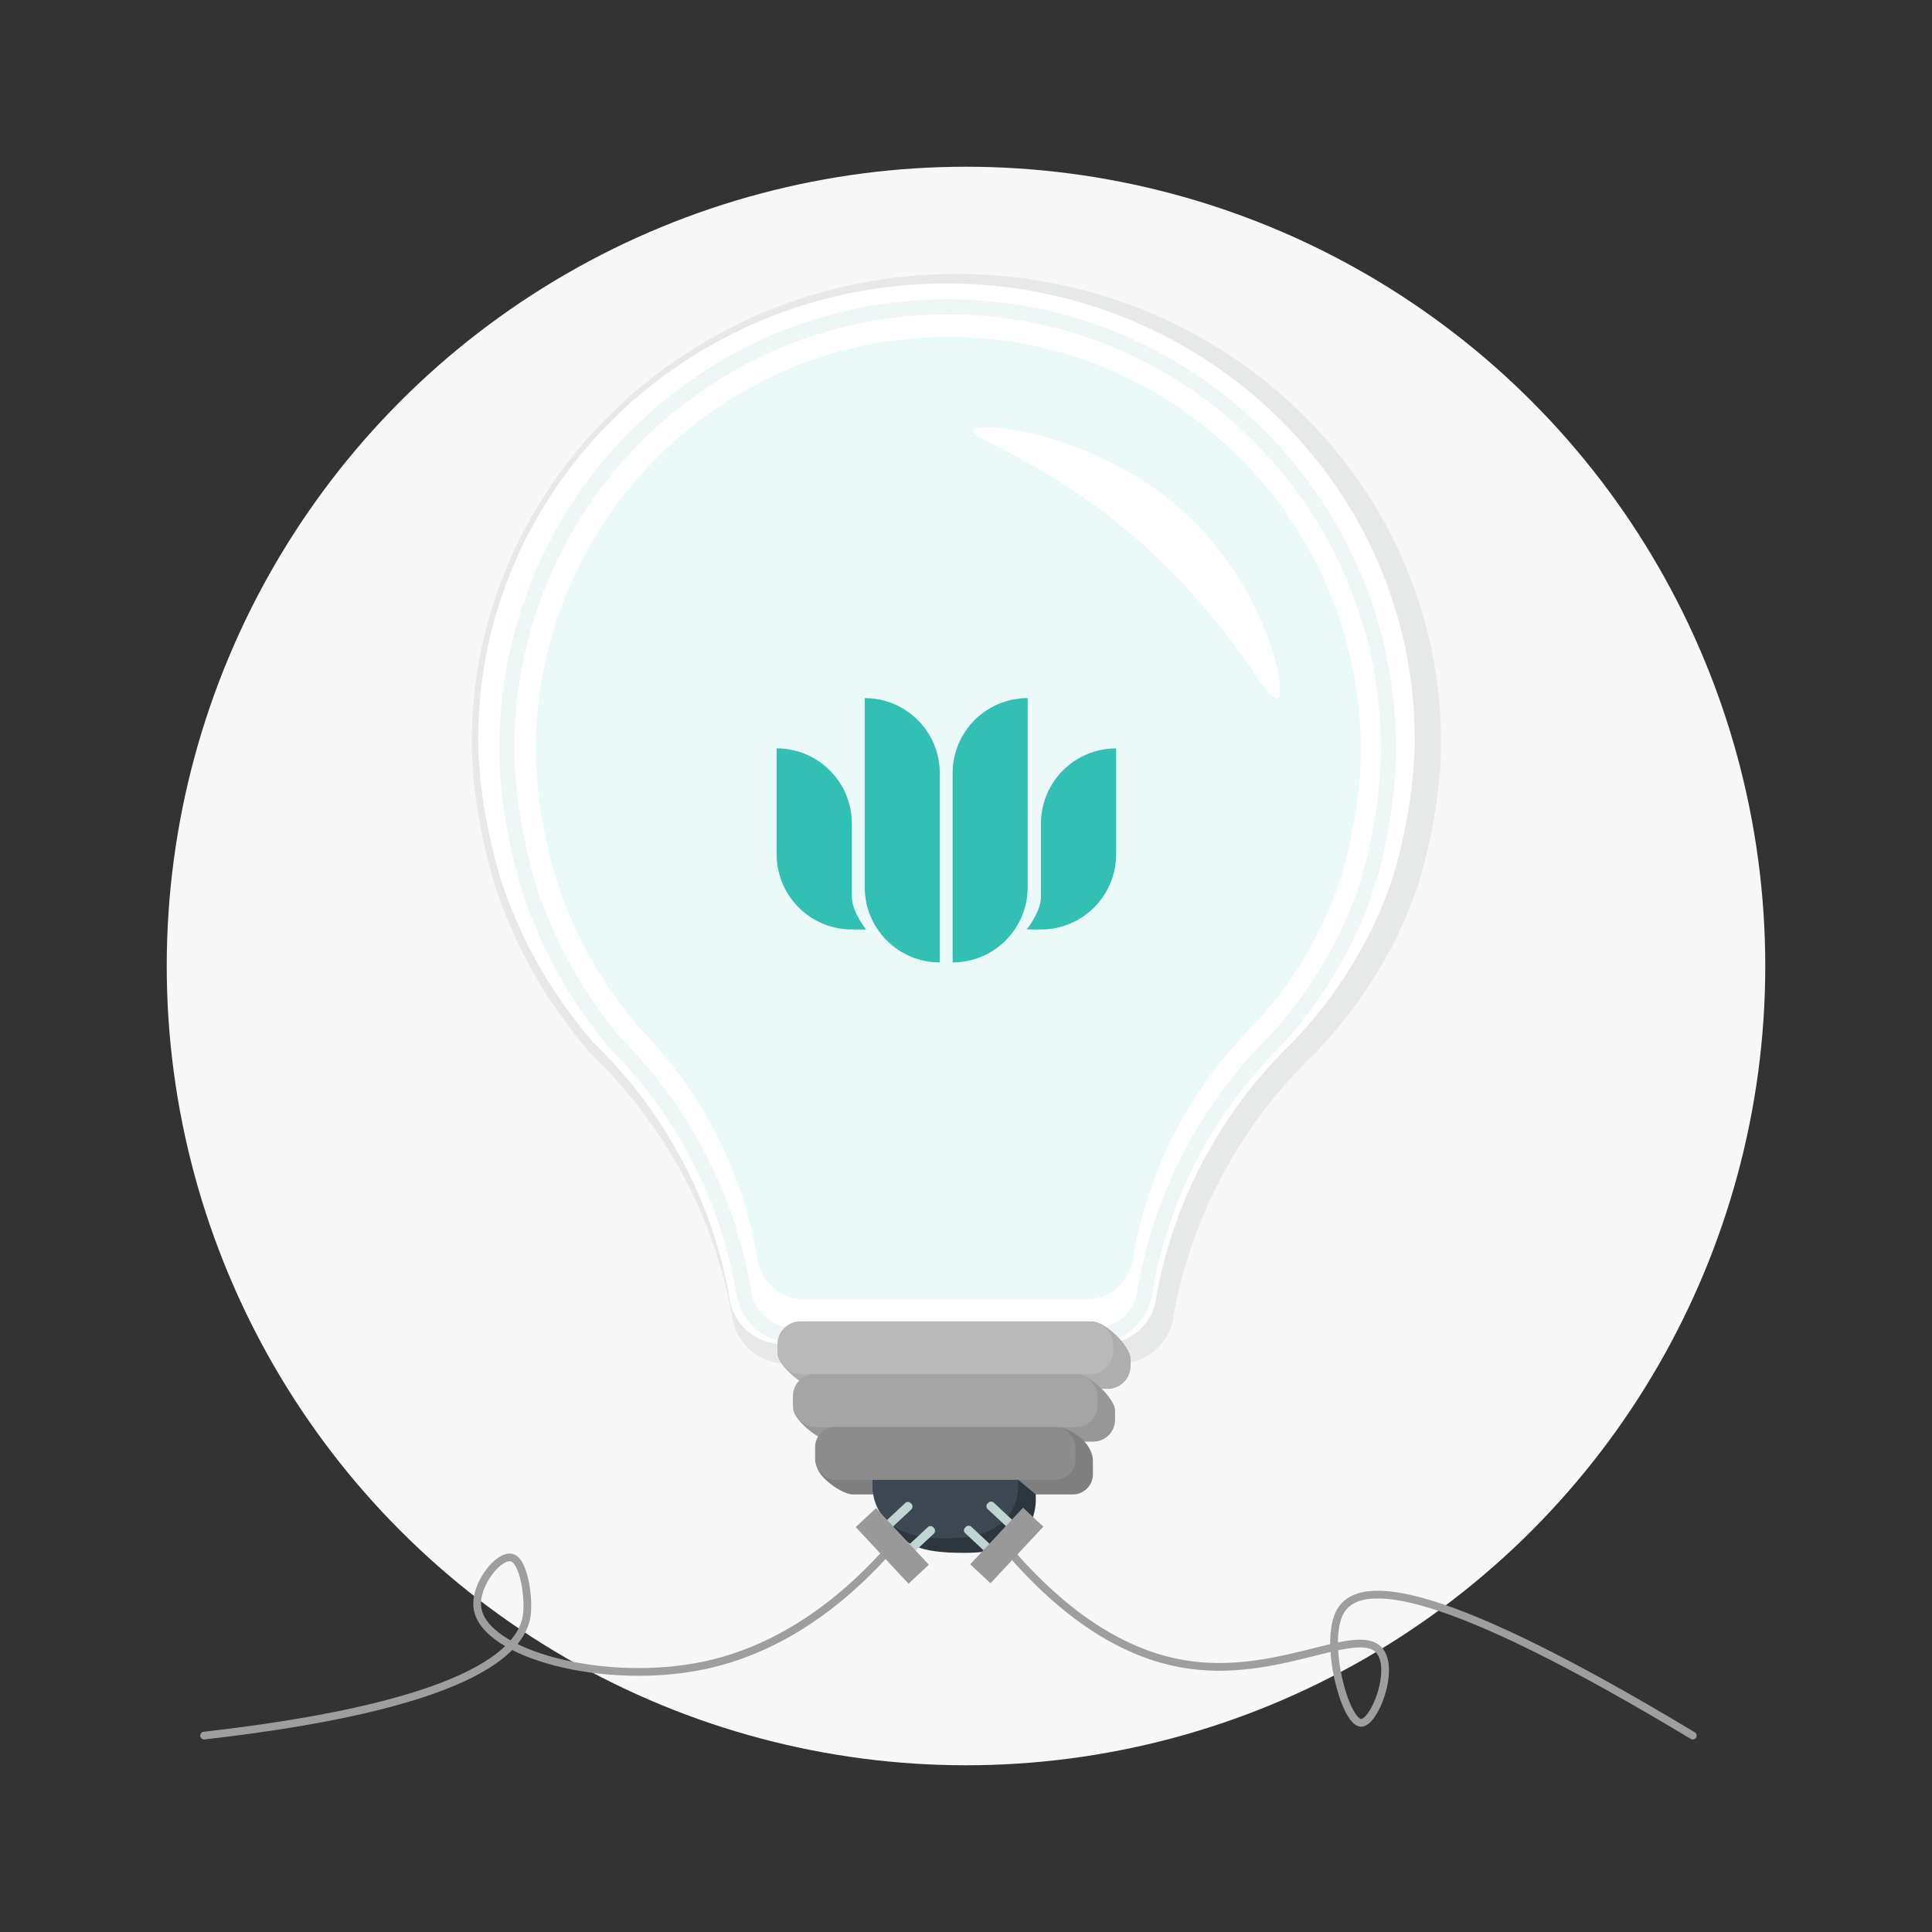 <?xml version="1.0" encoding="UTF-8"?>
<svg xmlns="http://www.w3.org/2000/svg" width="500" height="500" viewBox="0 0 500 500">
  <rect x="0" y="0" width="500" height="500" fill="#333333" stroke="none"/>
  <defs>
    <style>
      .d {
        opacity: .18;
        stroke: #a4d3cc;
        stroke-width: 3.91px;
      }

      .d, .e {
        fill: none;
        stroke-miterlimit: 10;
      }

      .f {
        fill: #a5b2b0;
        opacity: .2;
      }

      .f, .g, .h, .i, .j, .k, .l, .m, .n, .o, .p, .q, .r, .s, .t {
        stroke-width: 0px;
      }

      .g {
        opacity: .1;
      }

      .g, .i {
        fill: #33c0b4;
      }

      .e {
        stroke: #9e9e9e;
        stroke-linecap: round;
        stroke-width: 2px;
      }

      .h {
        fill: #f7f7f7;
      }

      .j {
        fill: #3d4853;
      }

      .k {
        fill: #2e363d;
      }

      .l {
        fill: #c0d5d2;
      }

      .m {
        fill: #a5a5a5;
      }

      .n {
        fill: #aeaeae;
      }

      .o {
        fill: #b9b9b9;
      }

      .p {
        fill: #8c8c8c;
      }

      .q {
        fill: #999;
      }

      .r {
        fill: #979797;
      }

      .s {
        fill: #7f7f7f;
      }

      .t {
        fill: #fff;
      }
    </style>
  </defs>
  <g id="a" data-name="circle bgs">
    <circle class="h" cx="250" cy="250" r="206.85"></circle>
  </g>
  <g id="c" data-name="Layer 1">
    <path class="f" d="M340.27,272.61c-7.53,7.25-17.79,18.86-25.88,35.32-6.05,12.31-9.05,23.61-10.62,32.24-.62,7.14-6.88,12.8-14.44,12.8h-85.49c-7.44,0-13.62-5.48-14.41-12.45-1.56-8.7-4.58-20.13-10.71-32.59-8.09-16.46-18.35-28.07-25.88-35.32-7.15-8.2-17.94-22.66-24.68-43.2,0,0-6.06-18.58-6.06-37.33,0-66.93,56.15-121.2,125.42-121.2s125.42,54.26,125.42,121.2c0,19.05-6.04,37.28-6.04,37.28-7.26,21.24-19.26,35.63-26.63,43.25Z"></path>
    <path class="t" d="M334.54,269.68c-7.28,7.05-17.19,18.36-25,34.37-5.84,11.98-8.75,22.97-10.26,31.38-.6,6.95-6.65,12.46-13.96,12.46h-82.6c-7.19,0-13.16-5.33-13.92-12.12-1.51-8.46-4.42-19.59-10.34-31.72-7.82-16.01-17.73-27.32-25-34.37-6.91-7.98-17.34-22.05-23.84-42.04,0,0-5.86-18.08-5.86-36.33,0-65.14,54.25-117.95,121.18-117.95s121.18,52.81,121.18,117.95c0,18.54-5.84,36.28-5.84,36.28-7.01,20.67-18.6,34.68-25.73,42.09Z"></path>
    <path class="i" d="M246.54,200.08c0-10.72,8.69-19.41,19.41-19.41v48.99c0,10.72-8.69,19.41-19.41,19.41v-48.99ZM223.8,229.66v-48.99c10.72,0,19.41,8.69,19.41,19.41v48.99c-10.72,0-19.41-8.69-19.41-19.41M265.7,240.55s3.7-4.53,3.7-8.46v-18.95c0-10.75,8.71-19.46,19.46-19.46v27.4c0,10.75-8.71,19.47-19.46,19.47h-3.7ZM220.46,240.55c-10.75,0-19.46-8.72-19.46-19.47v-27.4c10.75,0,19.46,8.71,19.46,19.46v18.95c0,3.93,3.7,8.46,3.7,8.46h-3.7Z"></path>
    <path class="g" d="M324.37,265.35c-6.41,6.4-15.14,16.66-22.03,31.19-5.15,10.87-7.71,20.85-9.04,28.47-.53,6.31-5.86,11.31-12.29,11.31h-72.77c-6.33,0-11.59-4.84-12.27-11-1.33-7.68-3.89-17.78-9.11-28.78-6.89-14.53-15.62-24.79-22.03-31.19-6.09-7.24-15.27-20.01-21.01-38.15,0,0-5.16-16.41-5.16-32.97,0-59.12,47.8-107.04,106.76-107.04s106.76,47.92,106.76,107.04c0,16.83-5.15,32.92-5.15,32.92-6.18,18.76-16.39,31.47-22.66,38.2Z"></path>
    <path class="t" d="M252.01,111.42c-.95,2.3,19.54,7.88,43.72,29.48,23.77,21.22,32.35,41.17,34.88,39.79,2.67-1.45-2.65-25.84-20.14-44.21-22.89-24.04-57.27-27.95-58.46-25.05Z"></path>
    <path class="d" d="M329.61,269.82c-6.85,6.84-16.19,17.8-23.54,33.34-5.5,11.62-8.24,22.28-9.66,30.43-.57,6.74-6.26,12.08-13.14,12.08h-77.77c-6.77,0-12.39-5.17-13.11-11.75-1.42-8.21-4.16-19-9.74-30.76-7.36-15.53-16.69-26.5-23.54-33.34-6.5-7.74-16.32-21.39-22.45-40.77,0,0-5.51-17.54-5.51-35.24,0-63.18,51.08-114.4,114.1-114.4s114.1,51.22,114.1,114.4c0,17.99-5.5,35.19-5.5,35.19-6.6,20.05-17.52,33.63-24.22,40.83Z"></path>
    <path class="n" d="M286.69,359.43h-75.04c-3.25,0-10.41-5.91-10.41-9.16l4.5,1.41c0-3.25,2.66-5.91,5.91-5.91l71.21-3.73c3.25,0,9.74,6.4,9.74,9.65v1.84c0,3.25-2.66,5.91-5.91,5.91Z"></path>
    <path class="r" d="M282.96,373.1h-67.59c-3.1,0-10.09-5.55-10.09-8.65l4.45.61c0-3.1,2.54-5.63,5.63-5.63l63.52-3.76c3.1,0,9.7,6.29,9.7,9.39v2.4c0,3.1-2.54,5.63-5.63,5.63Z"></path>
    <path class="s" d="M277.64,386.76h-56.95c-2.86,0-9.31-4.7-9.31-7.56l4.1-.89c0-2.86,2.34-5.21,5.21-5.21l52.99-3.75c2.86,0,9.28,3.75,9.17,8.95v3.25c0,2.86-2.34,5.21-5.21,5.21Z"></path>
    <rect class="o" x="201.2" y="341.98" width="86.87" height="13.67" rx="5.91" ry="5.91"></rect>
    <rect class="m" x="205.21" y="355.65" width="78.85" height="13.67" rx="5.63" ry="5.63"></rect>
    <rect class="p" x="210.95" y="369.32" width="67.37" height="13.67" rx="5.21" ry="5.21"></rect>
    <path class="k" d="M268.06,386.76v1.86c-.08,1.73-.47,4.32-2.08,6.78-4.2,6.4-13.11,6.48-16.6,6.48-11.42,0-15.8-1.98-20.1-8.54-1.6-2.44,1.12-2.95,1.04-4.72v-1.86c11.07-1.26,22.14-2.52,33.21-3.78,1.51,1.26,3.02,2.52,4.53,3.78Z"></path>
    <path class="j" d="M263.52,382.98v1.86c-.08,1.73-.47,4.32-2.08,6.78-4.2,6.4-13.11,6.46-16.6,6.48-3.41.02-12.68.08-16.98-6.48-1.6-2.44-2-5.01-2.08-6.78v-1.86"></path>
    <path class="e" d="M52.82,449.17c73.28-8.33,82.72-23.62,83.57-31.56.45-4.18-.73-13.39-3.82-14.45-3.32-1.14-9.69,6.84-9.04,12.75,1.35,12.22,33.22,20.63,59.13,15,22.77-4.95,38.96-20.29,47.7-30.23"></path>
    <path class="e" d="M438.09,449.17c-64.2-38.64-86.13-41.24-91.24-32.08-4.37,7.84,1.21,28.52,5.33,28.78,3.21.2,8.19-11.88,5.54-17.54-4.27-9.11-24.9,5.82-49.46,2.59-13.26-1.75-29.65-9.06-47.7-30.23"></path>
    <rect class="l" x="231.55" y="387.79" width="2.29" height="8.45" rx=".97" ry=".97" transform="translate(360.56 -45.57) rotate(46.98)"></rect>
    <rect class="l" x="237.38" y="394.03" width="2.29" height="8.45" rx=".97" ry=".97" transform="translate(366.98 -47.84) rotate(46.98)"></rect>
    <rect class="q" x="220.88" y="396.48" width="20.04" height="7.19" transform="translate(365.89 -41.69) rotate(46.98)"></rect>
    <rect class="l" x="257.61" y="387.7" width="2.29" height="8.45" rx=".97" ry=".97" transform="translate(721.83 470.12) rotate(133.02)"></rect>
    <rect class="l" x="251.78" y="393.94" width="2.29" height="8.45" rx=".97" ry=".97" transform="translate(716.6 484.88) rotate(133.02)"></rect>
    <rect class="q" x="250.53" y="396.39" width="20.04" height="7.19" transform="translate(730.75 482.37) rotate(133.02)"></rect>
  </g>
</svg>
